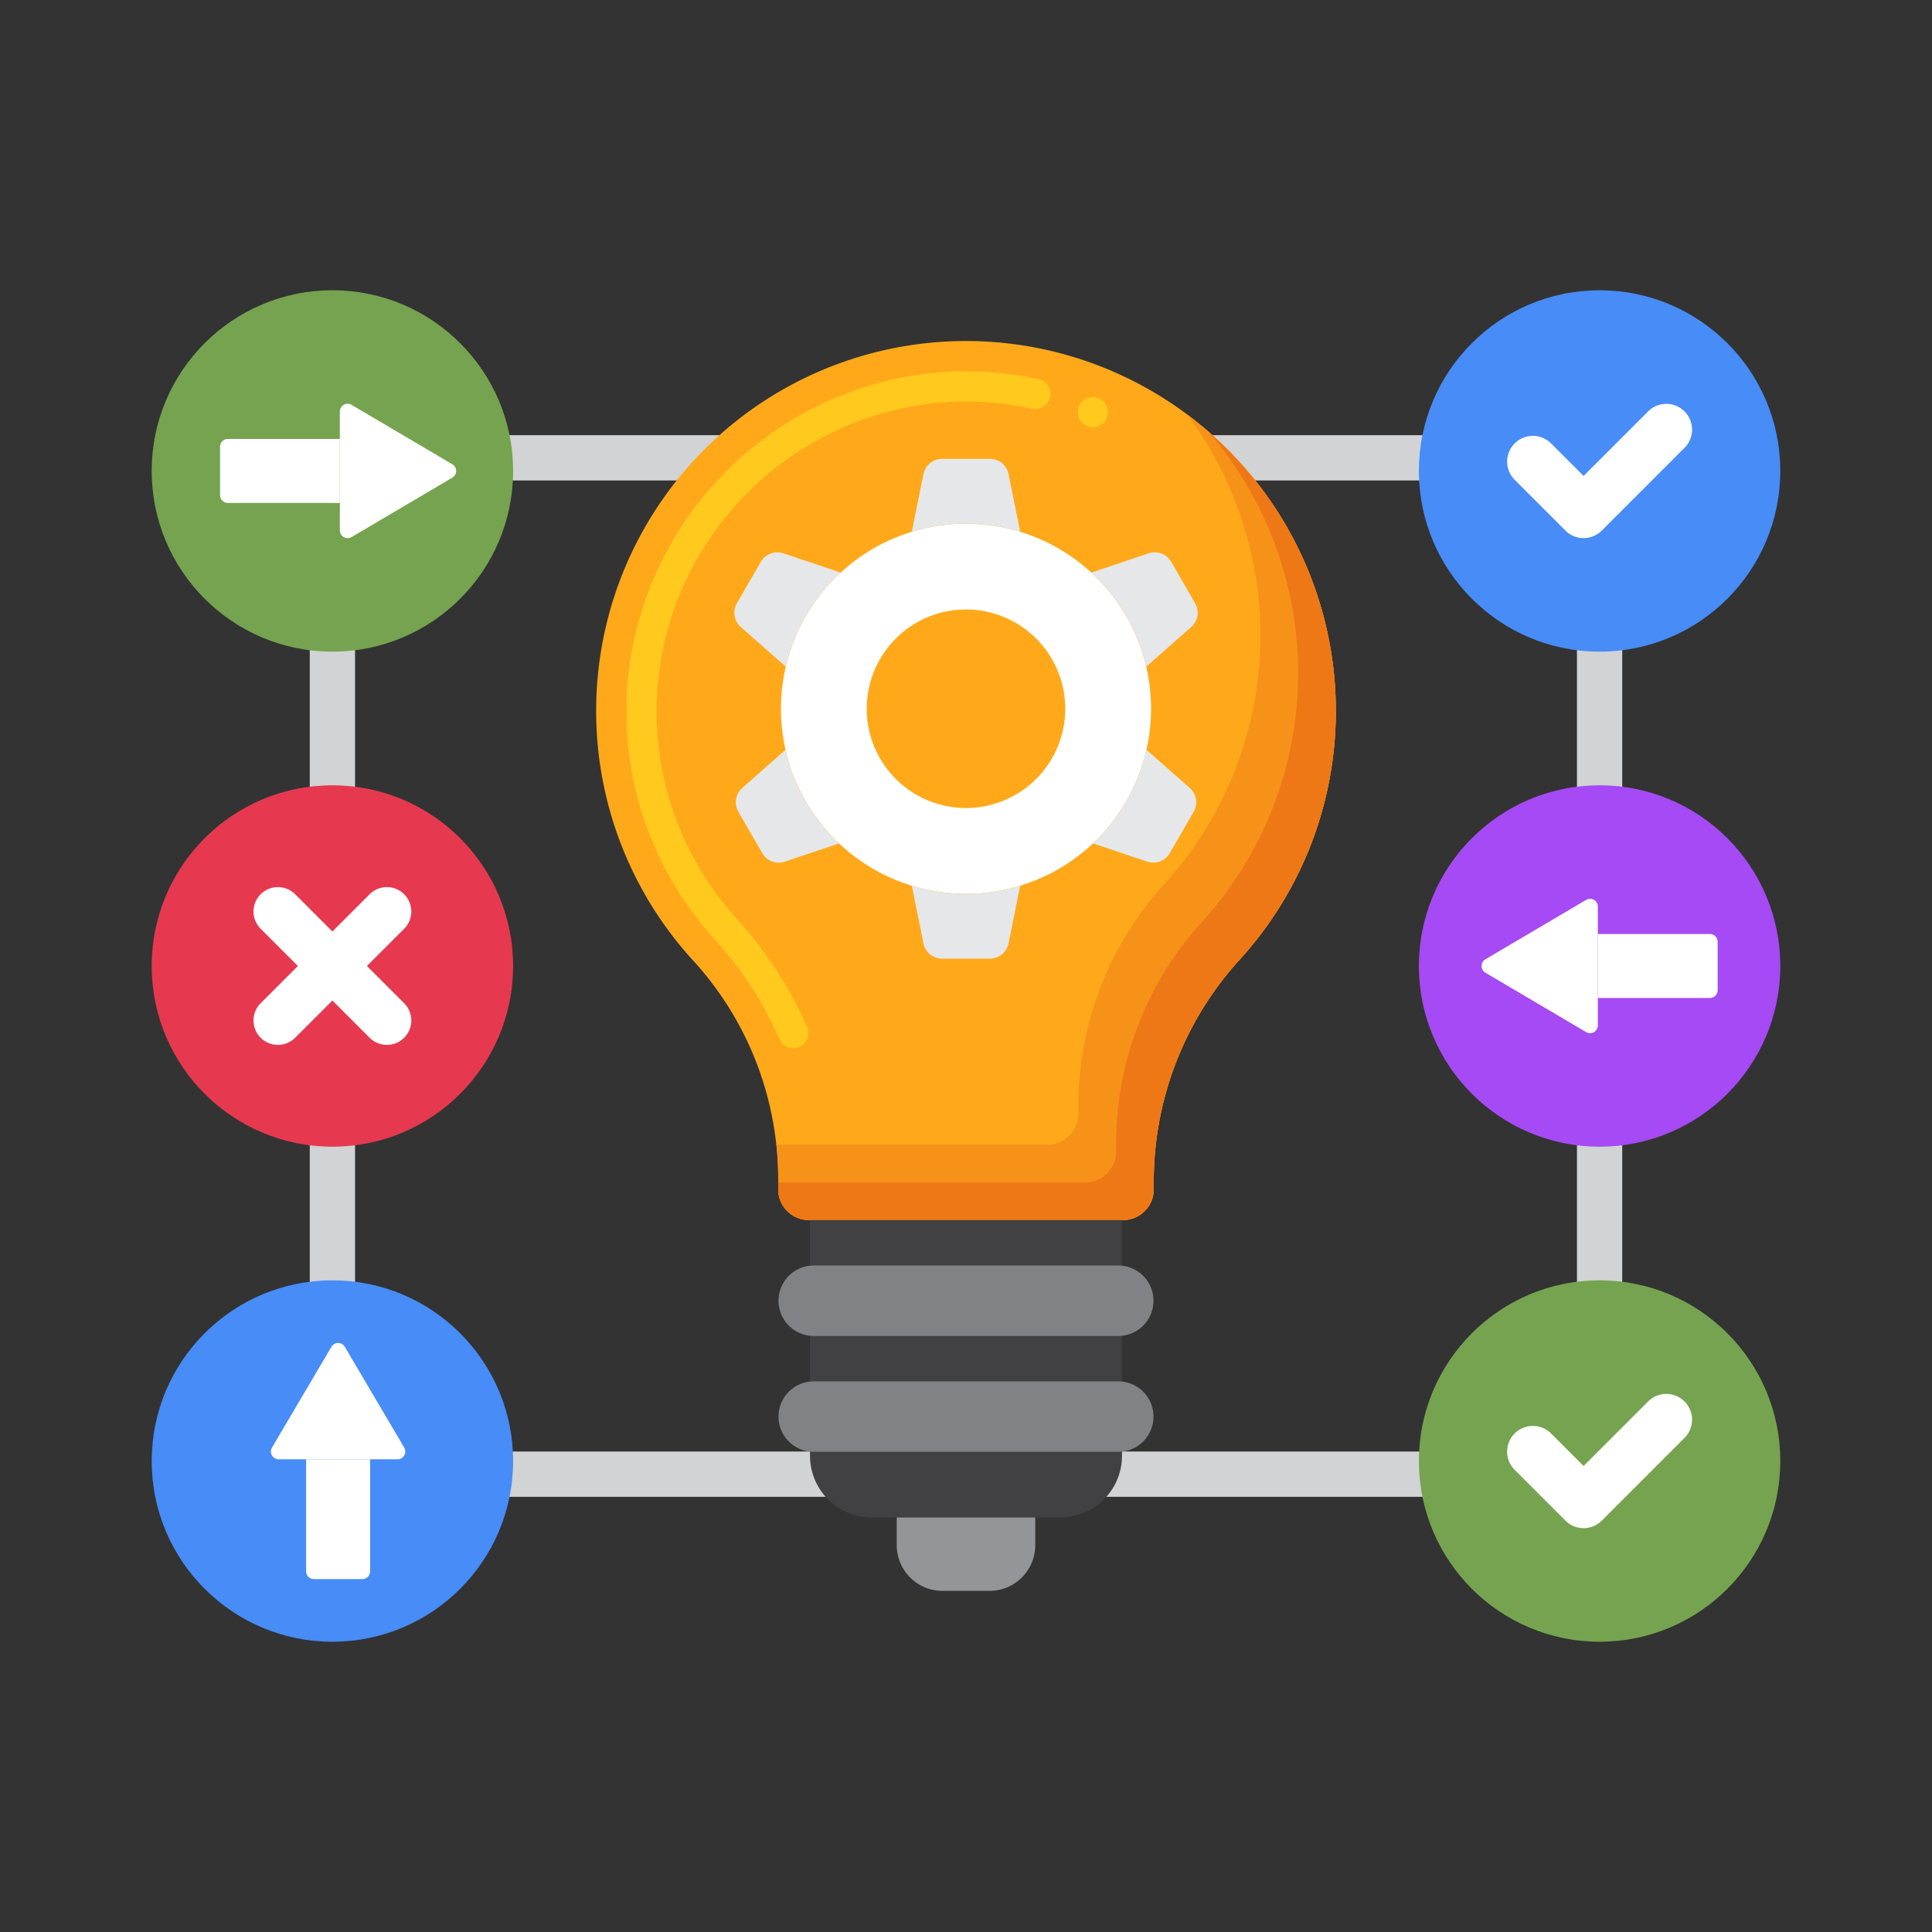 <?xml version="1.0" encoding="UTF-8"?> <svg xmlns="http://www.w3.org/2000/svg" height="512" viewBox="0 0 256 256" width="512"><rect x="0" y="0" width="256" height="256" fill="#333333" stroke="none"/><path d="m214.955 198.336h-173.91v-140.672h173.91zm-167.91-6h161.91v-128.672h-161.91z" fill="#d1d3d4"></path><path d="m177.005 94.208a49.006 49.006 0 1 0 -85.283 32.933 42.989 42.989 0 0 1 11.393 28.872v1.569a4.083 4.083 0 0 0 4.083 4.084h41.6a4.083 4.083 0 0 0 4.083-4.084v-1.559a43.624 43.624 0 0 1 11.579-29.083 48.8 48.8 0 0 0 12.545-32.732z" fill="#ffa91a"></path><path d="m105.109 138.9a2 2 0 0 1 -1.829-1.2 48.35 48.35 0 0 0 -8.6-13.25 44.848 44.848 0 0 1 -11.69-30.24c0-.81.02-1.6.06-2.36a45.256 45.256 0 0 1 42.07-42.56 45.659 45.659 0 0 1 12.5.95 2 2 0 0 1 1.529 2.38 2.034 2.034 0 0 1 -2.379 1.53 41.639 41.639 0 0 0 -11.4-.87 41.254 41.254 0 0 0 -38.32 38.78c-.04.69-.06 1.41-.06 2.15a40.971 40.971 0 0 0 10.65 27.55 52.176 52.176 0 0 1 9.31 14.35 2 2 0 0 1 -1.04 2.63 1.973 1.973 0 0 1 -.801.16zm39.691-82.28a1.912 1.912 0 0 1 -.78-.16 2.006 2.006 0 0 1 -1.06-2.62 2.035 2.035 0 0 1 2.63-1.06 2 2 0 0 1 -.79 3.84z" fill="#ffc91d"></path><path d="m157.292 54.917a49 49 0 0 1 -2.832 62.023 43.629 43.629 0 0 0 -11.575 29.083v1.559a4.083 4.083 0 0 1 -4.083 4.084h-35.918a41.044 41.044 0 0 1 .231 4.347v1.569a4.083 4.083 0 0 0 4.083 4.084h41.6a4.083 4.083 0 0 0 4.083-4.084v-1.559a43.629 43.629 0 0 1 11.579-29.083 49 49 0 0 0 -7.168-72.023z" fill="#f79219"></path><path d="m160.061 57.145a48.991 48.991 0 0 1 -.6 64.795 43.629 43.629 0 0 0 -11.575 29.083v1.559a4.083 4.083 0 0 1 -4.083 4.084h-40.688v.916a4.083 4.083 0 0 0 4.083 4.084h41.6a4.083 4.083 0 0 0 4.083-4.084v-1.559a43.629 43.629 0 0 1 11.579-29.083 48.992 48.992 0 0 0 -4.4-69.795z" fill="#ef7816"></path><path d="m107.331 161.666h41.337a0 0 0 0 1 0 0v31.239a8.168 8.168 0 0 1 -8.168 8.168h-25a8.167 8.167 0 0 1 -8.167-8.167v-31.24a0 0 0 0 1 -.002 0z" fill="#414042"></path><path d="m148.174 192.376h-40.348a4.669 4.669 0 0 1 -4.669-4.669 4.668 4.668 0 0 1 4.669-4.668h40.348a4.668 4.668 0 0 1 4.669 4.668 4.669 4.669 0 0 1 -4.669 4.669z" fill="#808285"></path><path d="m148.174 177.021h-40.348a4.669 4.669 0 0 1 -4.669-4.669 4.668 4.668 0 0 1 4.669-4.668h40.348a4.668 4.668 0 0 1 4.669 4.668 4.669 4.669 0 0 1 -4.669 4.669z" fill="#808285"></path><path d="m118.822 201.073h18.355a0 0 0 0 1 0 0v3.671a6.053 6.053 0 0 1 -6.053 6.053h-6.249a6.053 6.053 0 0 1 -6.053-6.053v-3.671a0 0 0 0 1 0 0z" fill="#939598"></path><path d="m128 69.393a24.521 24.521 0 1 0 24.521 24.521 24.52 24.52 0 0 0 -24.521-24.521zm0 37.673a13.153 13.153 0 1 1 13.152-13.152 13.152 13.152 0 0 1 -13.152 13.152z" fill="#fff"></path><path d="m151.884 88.337 5.961-5.259a2.513 2.513 0 0 0 .514-3.143l-3.17-5.492a2.515 2.515 0 0 0 -2.98-1.126l-7.6 2.556a24.5 24.5 0 0 1 7.275 12.464z" fill="#e6e7e8"></path><path d="m98.155 83.078 5.961 5.259a24.5 24.5 0 0 1 7.277-12.464l-7.6-2.556a2.515 2.515 0 0 0 -2.98 1.126l-3.17 5.492a2.513 2.513 0 0 0 .512 3.143z" fill="#e6e7e8"></path><path d="m128 69.393a24.5 24.5 0 0 1 7.18 1.068l-1.544-7.644a2.515 2.515 0 0 0 -2.465-2.017h-6.342a2.515 2.515 0 0 0 -2.465 2.017l-1.544 7.644a24.5 24.5 0 0 1 7.18-1.068z" fill="#e6e7e8"></path><path d="m157.652 104.413-5.737-5.061a24.489 24.489 0 0 1 -7.095 12.4l7.2 2.419a2.515 2.515 0 0 0 2.98-1.123l3.171-5.492a2.516 2.516 0 0 0 -.519-3.143z" fill="#e6e7e8"></path><path d="m128 118.434a24.5 24.5 0 0 1 -7.18-1.068l1.544 7.644a2.515 2.515 0 0 0 2.465 2.017h6.342a2.515 2.515 0 0 0 2.465-2.017l1.544-7.644a24.5 24.5 0 0 1 -7.18 1.068z" fill="#e6e7e8"></path><path d="m104.085 99.352-5.736 5.061a2.515 2.515 0 0 0 -.515 3.143l3.171 5.492a2.515 2.515 0 0 0 2.979 1.127l7.2-2.419a24.489 24.489 0 0 1 -7.099-12.404z" fill="#e6e7e8"></path><circle cx="44.045" cy="62.405" fill="#76a34f" r="23.943"></circle><circle cx="44.045" cy="128" fill="#e63950" r="23.943"></circle><circle cx="44.045" cy="193.595" fill="#478cf7" r="23.943"></circle><circle cx="211.955" cy="62.405" fill="#478cf7" r="23.943"></circle><circle cx="211.955" cy="128" fill="#a54af4" r="23.943"></circle><circle cx="211.955" cy="193.595" fill="#76a34f" r="23.943"></circle><g fill="#fff"><path d="m30.187 58.166h14.845a0 0 0 0 1 0 0v8.478a0 0 0 0 1 0 0h-14.845a1.03 1.03 0 0 1 -1.03-1.03v-6.414a1.03 1.03 0 0 1 1.03-1.034z"></path><path d="m45.032 70.279v-15.748a1.03 1.03 0 0 1 1.553-.887l13.352 7.874a1.029 1.029 0 0 1 0 1.774l-13.352 7.874a1.03 1.03 0 0 1 -1.553-.887z"></path><path d="m37.894 197.062h14.844a0 0 0 0 1 0 0v8.478a0 0 0 0 1 0 0h-14.844a1.03 1.03 0 0 1 -1.03-1.03v-6.418a1.03 1.03 0 0 1 1.03-1.03z" transform="matrix(0 -1 1 0 -156.5 246.102)"></path><path d="m52.675 193.364h-15.748a1.03 1.03 0 0 1 -.888-1.553l7.875-13.352a1.029 1.029 0 0 1 1.774 0l7.874 13.352a1.03 1.03 0 0 1 -.887 1.553z"></path><path d="m209.835 71.3a3.4 3.4 0 0 1 -2.413-1l-6.72-6.72a3.412 3.412 0 0 1 4.826-4.826l4.307 4.307 8.547-8.547a3.412 3.412 0 1 1 4.826 4.826l-10.96 10.96a3.4 3.4 0 0 1 -2.413 1z"></path><path d="m209.835 202.487a3.4 3.4 0 0 1 -2.413-1l-6.72-6.72a3.412 3.412 0 0 1 4.826-4.826l4.307 4.308 8.547-8.548a3.412 3.412 0 0 1 4.826 4.826l-10.96 10.96a3.4 3.4 0 0 1 -2.413 1z"></path><path d="m34.539 137.506a3.232 3.232 0 0 1 0-4.572l14.44-14.44a3.232 3.232 0 0 1 4.572 0 3.232 3.232 0 0 1 0 4.572l-14.44 14.44a3.232 3.232 0 0 1 -4.572 0z"></path><path d="m34.539 118.494a3.232 3.232 0 0 1 4.572 0l14.44 14.44a3.232 3.232 0 0 1 0 4.572 3.232 3.232 0 0 1 -4.572 0l-14.44-14.44a3.232 3.232 0 0 1 0-4.572z"></path><path d="m212.754 123.761h14.846a0 0 0 0 1 0 0v8.478a0 0 0 0 1 0 0h-14.846a1.03 1.03 0 0 1 -1.03-1.03v-6.418a1.03 1.03 0 0 1 1.03-1.03z" transform="matrix(-1 0 0 -1 439.322 256)"></path><path d="m211.724 120.126v15.748a1.03 1.03 0 0 1 -1.553.887l-13.352-7.874a1.029 1.029 0 0 1 0-1.774l13.352-7.874a1.03 1.03 0 0 1 1.553.887z"></path></g></svg> 